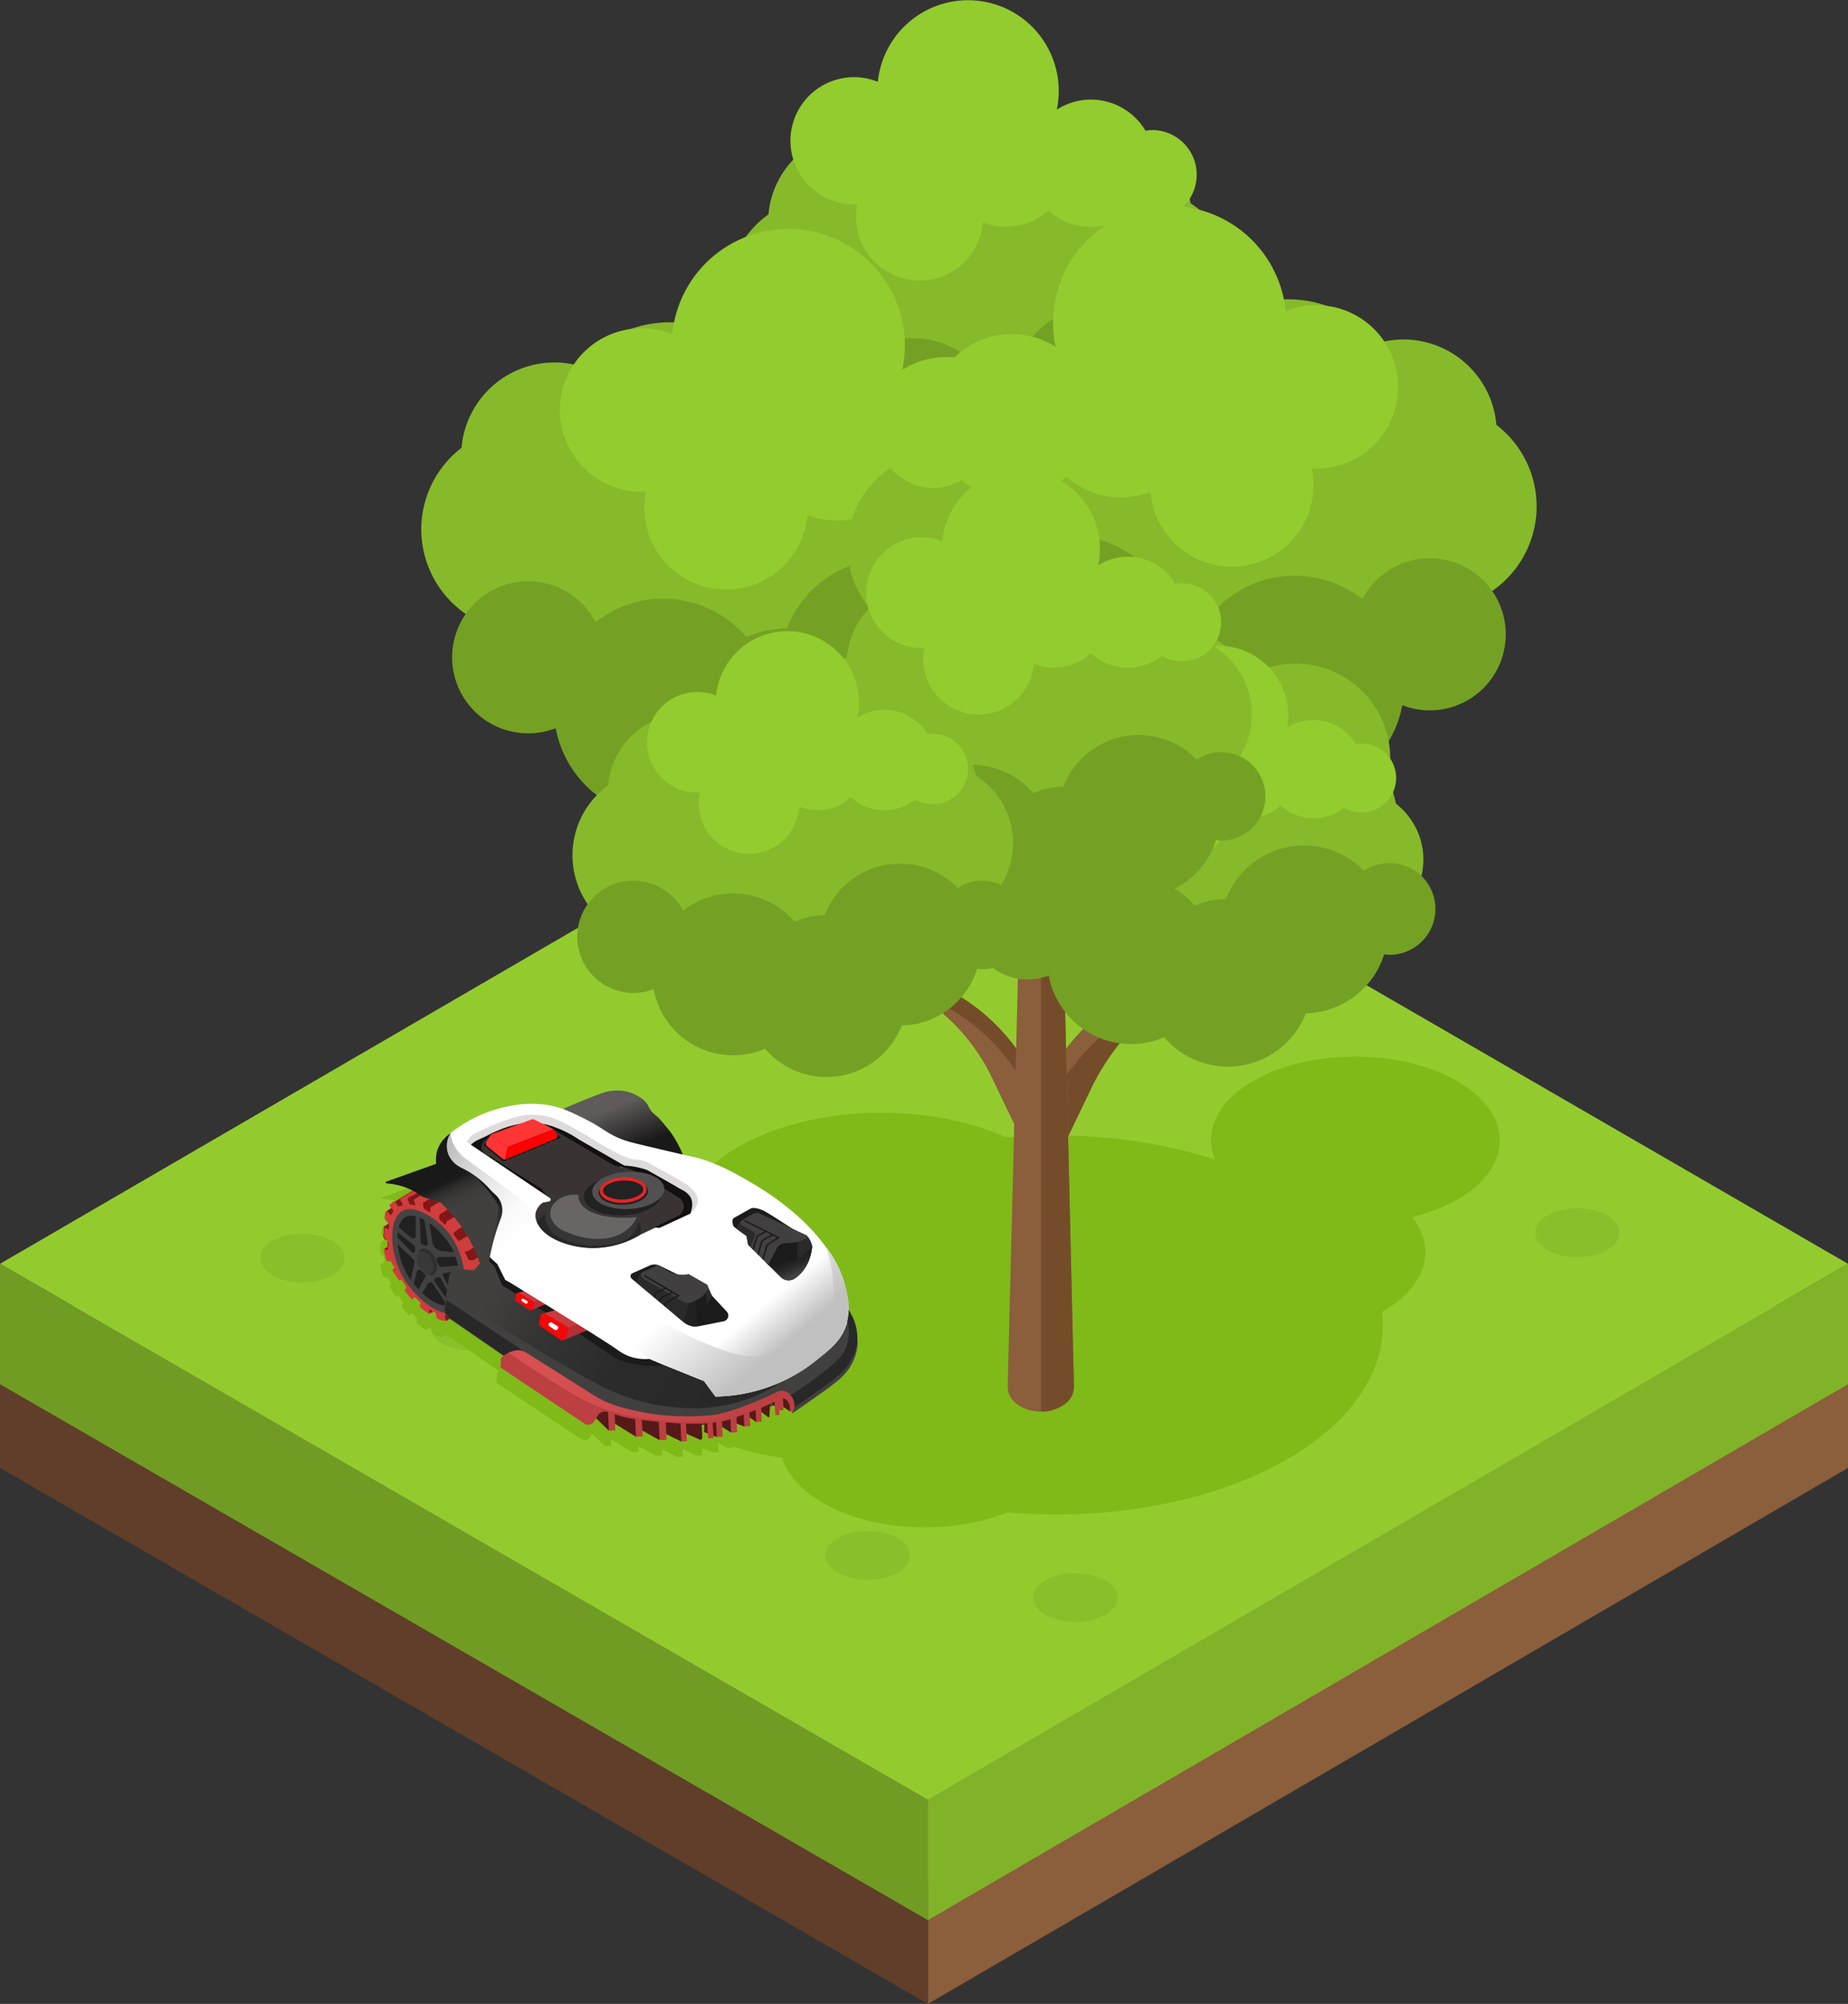 <svg viewBox="0 0 846.29 917.33" xmlns:xlink="http://www.w3.org/1999/xlink" xmlns="http://www.w3.org/2000/svg"><rect x="0" y="0" width="846.29" height="917.33" fill="#333333" stroke="none"/><defs><style>.cls-1{fill:#7fba19;}.cls-2{isolation:isolate;}.cls-3{fill:#a97c50;}.cls-4{fill:#8b5e3c;}.cls-5{fill:#603e29;}.cls-6{fill:#93cb2f;}.cls-7{fill:#81b329;}.cls-8{fill:#709c24;}.cls-9{fill:#8abf2c;}.cls-10{fill:#86ba2a;}.cls-11{fill:#74a124;}.cls-12{fill:#93cc2e;}.cls-13{fill:#754c29;}.cls-14{fill:#cf3d3d;}.cls-15{fill:#841616;}.cls-16{fill:#44d7d7;}.cls-17{fill:none;stroke:#93cb2f;stroke-miterlimit:10;}.cls-18{fill:#454444;}.cls-19{fill:#424141;}.cls-20{fill:#2f2e2e;}.cls-21{fill:#383838;}.cls-22{fill:#212121;}.cls-23{fill:#41403f;}.cls-24{fill:url(#linear-gradient);}.cls-25{fill:url(#linear-gradient-2);}.cls-26{fill:#c83b3e;}.cls-27{fill:#b72e35;}.cls-28{fill:#f30808;}.cls-29{fill:#fff;}.cls-30{fill:url(#linear-gradient-3);}.cls-31{fill:url(#linear-gradient-4);}.cls-32{fill:#121010;}.cls-33{fill:url(#linear-gradient-5);}.cls-34{fill:#393433;}.cls-35{fill:#dedbda;}.cls-36{fill:#282727;}.cls-37{fill:url(#linear-gradient-6);}.cls-38{fill:#373535;}.cls-39{fill:#696564;}.cls-40{fill:#222;}.cls-41{fill:#525050;}.cls-42{fill:#e72425;}.cls-43{fill:#fd3535;}.cls-44{fill:#fe0000;}.cls-45{fill:url(#linear-gradient-7);}.cls-46{fill:url(#linear-gradient-8);}.cls-47{fill:#1a1919;}.cls-48{fill:#282828;}.cls-49{fill:#55191a;}.cls-50{fill:#bc3f41;}.cls-51{fill:url(#linear-gradient-9);}.cls-52{fill:#1b1b1b;}.cls-53{fill:url(#linear-gradient-10);}.cls-54{fill:#2a2a2a;}.cls-55{fill:#413f3f;}.cls-56{fill:#222121;}</style><linearGradient gradientUnits="userSpaceOnUse" gradientTransform="matrix(1, -0.05, 0.05, 1, -31.7, -2.72)" y2="584.96" x2="223.98" y1="656.58" x1="329.79" id="linear-gradient"><stop stop-color="#282828" offset="0"></stop><stop stop-color="#2b2b2b" offset="0.38"></stop><stop stop-color="#353534" offset="0.69"></stop><stop stop-color="#41403f" offset="0.9"></stop></linearGradient><linearGradient gradientUnits="userSpaceOnUse" gradientTransform="matrix(1, -0.05, 0.05, 1, -31.7, -2.72)" y2="709.84" x2="306.41" y1="568.57" x1="249.81" id="linear-gradient-2"><stop stop-color="#1a1919" offset="0.28"></stop><stop stop-color="#1b1b1b" offset="0.56"></stop></linearGradient><linearGradient gradientUnits="userSpaceOnUse" gradientTransform="matrix(1, -0.05, 0.05, 1, -31.7, -2.72)" y2="501.22" x2="281" y1="549.94" x1="297.88" id="linear-gradient-3"><stop stop-color="#1a1919" offset="0.15"></stop><stop stop-color="#5e5b5a" offset="0.55"></stop></linearGradient><linearGradient gradientUnits="userSpaceOnUse" gradientTransform="matrix(1, -0.05, 0.05, 1, -31.7, -2.72)" y2="602.2" x2="332.99" y1="642.44" x1="363.83" id="linear-gradient-4"><stop stop-color="#c1c0c0" offset="0.15"></stop><stop stop-color="#fff" offset="0.55"></stop></linearGradient><linearGradient xlink:href="#linear-gradient-4" y2="566.24" x2="296.63" y1="653.43" x1="363.46" id="linear-gradient-5"></linearGradient><linearGradient gradientUnits="userSpaceOnUse" gradientTransform="matrix(1, -0.05, 0.05, 1, -31.7, -2.72)" y2="587.36" x2="221.2" y1="541.13" x1="202.68" id="linear-gradient-6"><stop stop-color="#1a1919" offset="0.28"></stop><stop stop-color="#1f1e1e" offset="0.3"></stop><stop stop-color="#323130" offset="0.38"></stop><stop stop-color="#3d3c3b" offset="0.47"></stop><stop stop-color="#41403f" offset="0.56"></stop></linearGradient><linearGradient xlink:href="#linear-gradient-6" y2="616.57" x2="250.35" y1="543.57" x1="221.11" id="linear-gradient-7"></linearGradient><linearGradient gradientUnits="userSpaceOnUse" gradientTransform="matrix(1, -0.05, 0.05, 1, -31.7, -2.72)" y2="588.64" x2="246.59" y1="532.44" x1="202.64" id="linear-gradient-8"><stop stop-color="#c1c0c0" offset="0.15"></stop><stop stop-color="#d2d1d1" offset="0.27"></stop><stop stop-color="#ebeaea" offset="0.5"></stop><stop stop-color="#fafafa" offset="0.71"></stop><stop stop-color="#fff" offset="0.88"></stop></linearGradient><linearGradient gradientUnits="userSpaceOnUse" gradientTransform="matrix(1, -0.05, 0.05, 1, -31.7, -2.72)" y2="650.59" x2="364.02" y1="650.59" x1="235.97" id="linear-gradient-9"><stop stop-color="#d64f51" offset="0.15"></stop><stop stop-color="#bc3f41" offset="0.89"></stop></linearGradient><linearGradient gradientUnits="userSpaceOnUse" gradientTransform="matrix(1, -0.05, 0.05, 1, -31.7, -2.72)" y2="591.23" x2="365.35" y1="609.05" x1="372.04" id="linear-gradient-10"><stop stop-color="#413f3f" offset="0.35"></stop><stop stop-color="#3a3939" offset="0.39"></stop><stop stop-color="#292828" offset="0.55"></stop><stop stop-color="#1e1e1e" offset="0.71"></stop><stop stop-color="#1b1b1b" offset="0.91"></stop></linearGradient></defs><title>Asset 12</title><g data-name="Layer 2" id="Layer_2"><g data-name="Layer 1" id="Layer_1-2"><path d="M176.55,566.56c-.26.36-.09.76,0,1.1.3,1.56.72,3.05,1.13,4.44.28,1,.79,1.27,1.59,1.12s1,.19,1.34.9c.43.94,1,1.82,1.54,2.72h0c-.3.36-.94.33-1,.92h0a1.91,1.91,0,0,0,.44,1,38.05,38.05,0,0,1,2.23,3.43c.5.9.91,1.3,1.47.72.28-.3.54-.15.84.36.5.83,1,1.68,1.57,2.47s.59,1.31.08,1.76-.32.8.06,1.35a34.34,34.34,0,0,0,2.62,3.31c1,1.13,1.06,1.14,1.47-.17.21-.65.44-.46.8-.09.68.66,1.34,1.36,2,2a1.2,1.2,0,0,1,.53,1.38c-.41,1.2.14,2,1.13,2.64s1.75,1.33,2.63,2c.26.18.51.46.85.37h0l1.75-1.23a1.71,1.71,0,0,1,1.51,1.77,11.84,11.84,0,0,0,.21,1.19.85.85,0,0,0,.5.71,9.37,9.37,0,0,0,4.28,1h.06a5.47,5.47,0,0,0,1.9-1.32s.06,0,.08-.07l26.63,18.51a11.72,11.72,0,0,0-1.32,1.29l-.12,5.09,42,28.17a3.06,3.06,0,0,0,2,.52,3.09,3.09,0,0,0,2.44-1.51q.54-.91,1.05-1.86l6.38,6.3,3.16-.25-.28-3.47,10.43,6.5,3.25-.26-.24-3,8.51,4.76,3.4-.27-.24-3,7.43,3.64,2.69-.22-.32-3.95,7.1,3.14,2.65-.21-.3-3.72,5.3,2.06,2.86-.23-.4-5.11,4.42,2.81,3-.24-.36-4.52,3.7,1.35,2.84-.23-.36-4.51,3.2,2.18,2.72-.21-.41-5.17,3.42,2.7,2.06-.16-.58-7.25,3.59,3.65,2.24-.18-.13-1.63,3.34,2.2a.41.41,0,0,0,.63.15l.47-.37a2.77,2.77,0,0,0,1-2c3-2.4,7.09-5.69,11.92-9.67a103.29,103.29,0,0,0,9.53-8.43,27.1,27.1,0,0,0,7.72-18.17,26.83,26.83,0,0,0-4.75-15.44v.27a2.72,2.72,0,0,0,0-.28h0c0-.09,0-.18,0-.28s0-.49,0-.73,0-.35,0-.53l-.06-.75c0-.16,0-.32-.05-.47,0-.39-.08-.77-.14-1.15l-.06-.42-.12-.77-.09-.51c0-.22-.07-.44-.11-.65s-.07-.35-.1-.52-.09-.43-.13-.65-.07-.32-.1-.48l-.15-.71-.09-.4c-.08-.36-.16-.71-.23-1.05a58.93,58.93,0,0,0-10.59-22.44c-1.54-2.08-3-3.93-4.38-5.58q-1.52-1.87-3-3.52a107.33,107.33,0,0,0-13-12,129.45,129.45,0,0,0-16.68-11.39c-7.5-4.45-14.89-8.82-25.21-12.08-2-.63-1.95-.53-9.6-2.18l.27,0A60.87,60.87,0,0,0,313.23,501c-.6-.79-1.84-2.32-3-3.66a44.88,44.88,0,0,0-3.53-4,21.5,21.5,0,0,1-3.18-3,13.68,13.68,0,0,1-1.53-2.61c-1.47-2.9-4.32-4.52-5.89-5.41a18.73,18.73,0,0,0-11.69-2c-2.56.3-4.35,1-9,3.12-3.68,1.67-8.5,4-14.13,6.86l-.32.51a40.22,40.22,0,0,0-6-1.66,47.1,47.1,0,0,0-20.58.84,62.65,62.65,0,0,0-27.93,15,17.37,17.37,0,0,0-2.78,2.69l0,.05,0,.06a16.51,16.51,0,0,0-2.89,5.25,16.8,16.8,0,0,0-.42,8.93l11.68.8h0l.54.26,1,.51.57.3,1.11.61.52.3c.54.32,1.09.65,1.64,1a44.19,44.19,0,0,1,10.61,9.64,12,12,0,0,1,4.16,4.87,12.19,12.19,0,0,1,.58,8.28c-1.07,3.35-2.08,7-3,11-.06.23-.1.46-.15.7L226.05,558c-.66-1.14-1.35-2.26-2.06-3.37-.32-.52-.59-.67-1-.32-.28.24-.55.56-1,.45h0a23.18,23.18,0,0,0-1.82-2.6c-.74-.8-.84-1.38-.2-2,.54-.31.41-.73,0-1.19-.78-.9-1.55-1.81-2.34-2.7-1.51-1.7-1.51-1.7-3.11-.61h0a4.36,4.36,0,0,0-.43-.43c-1.35-1-2.32-2.13-1.7-3.91,0,0,0-.12-.06-.19h0a25.86,25.86,0,0,0-4.2-3.37c-.34-.25-.56,0-.82.1-.57.33-1,.94-1.73,1a1.69,1.69,0,0,1-1.15-1.62,12.1,12.1,0,0,0-.31-1.66l-.17-.12a2.78,2.78,0,0,0-.4-.3c-2.24-1.2-4.4-1.85-6.19.13l-.88-1.91a5.86,5.86,0,0,0-4.54.92c-.42.32-.79.81-1.43.74h0c-.29-.12-.45.08-.64.21l-9,6.43-.08,0a.75.75,0,0,0-.44.08,4.89,4.89,0,0,0-1.31,1.14c-.91,1-.91,1.26,0,2.48l.08.09a15.38,15.38,0,0,0-1.94,1.46l-.07,0c-.81.62-.81,1.64-.82,2.66.12.62-.38,1.22.17,1.86s1.25,1.15,1.73,1.88c0,.07,0,.15,0,.23l-2,1.44,0,0c-.11,0-.17,0-.19.15a35.76,35.76,0,0,1,0,4.39c-.09,1.36.21,2.22,1.24,2.61.34.13.88.22.88.95a14.56,14.56,0,0,1,.05,2.47l-1.57,1.19Zm1-4.69a.89.89,0,0,1,.66.83s0,.07,0,.1A2.63,2.63,0,0,0,177.51,561.87ZM403.45,593.1c0,.2,0,.4,0,.61C403.45,593.5,403.45,593.3,403.45,593.1Zm-.05,1.36c0,.19,0,.37,0,.56C403.39,594.83,403.39,594.65,403.4,594.46Zm-26.58,43.08-.12-.15a7.75,7.75,0,0,0-1-.88c-.24-.17-.47-.32-.71-.46a4.79,4.79,0,0,0-4.84.07c-3.26,2-6.88,3.93-10.87,5.83a126,126,0,0,1-15.12,6,29.7,29.7,0,0,1-4.56,1.1c-1.31.2-2.64.37-4,.53a110.14,110.14,0,0,1-41.49-3.42,47.76,47.76,0,0,1-12.94-5.74l-33.55-21.32a7.45,7.45,0,0,0-1-.54l-26.7-17.86a9.6,9.6,0,0,0,.92-.74c.23-.29.4-.51.54-.71l1.41-1c21.51,14.22,39.75,25,53.72,32.82,9.15,5.13,20.23,11.09,35.9,13.55,7.6,1.19,25.2,3.71,44.44-4.75a71.39,71.39,0,0,0,15.74-9.53,80.06,80.06,0,0,0,16.08-11.5c6.68-6.15,11.69-10.78,13.86-18.79.11-.41.21-.81.3-1.21l.09-.42c0-.18.08-.37.11-.56h0l0-.14,0,.15a23.8,23.8,0,0,1-.11,14.09c-.81,2.37-2.39,5.59-10.74,13.26A151.15,151.15,0,0,1,376.82,637.54Zm26.36-40.84.06-.38Z" class="cls-1"></path><g class="cls-2"><polygon points="846.29 616.88 424.94 862.22 0 616.89 422.18 371.55 846.29 616.88" class="cls-3"></polygon><polygon points="846.29 616.88 846.29 671.99 424.94 917.33 424.94 862.22 846.29 616.88" class="cls-4"></polygon><polygon points="424.94 862.22 424.94 917.33 0 672 0 616.89 424.94 862.22" class="cls-5"></polygon></g><g class="cls-2"><polygon points="846.29 578.54 424.94 823.88 0 578.54 422.18 333.2 846.29 578.54" class="cls-6"></polygon><polygon points="846.29 578.54 846.29 633.64 424.94 878.99 424.94 823.88 846.29 578.54" class="cls-7"></polygon><polygon points="424.94 823.88 424.94 878.99 0 633.65 0 578.54 424.94 823.88" class="cls-8"></polygon></g><path d="M411,704.1c7.59,4.38,7.63,11.49.08,15.87s-19.81,4.39-27.4,0-7.64-11.49-.09-15.87S403.42,699.71,411,704.1Z" class="cls-9"></path><path d="M736,556.35c7.59,4.39,7.63,11.5.09,15.88s-19.81,4.38-27.41,0-7.63-11.49-.09-15.88S728.43,552,736,556.35Z" class="cls-9"></path><path d="M634.84,579.7c7.59,4.39,7.63,11.5.08,15.88s-19.81,4.38-27.4,0-7.64-11.49-.09-15.88S627.25,575.32,634.84,579.7Z" class="cls-9"></path><path d="M152.1,568c7.59,4.38,7.63,11.49.09,15.87s-19.81,4.39-27.41,0-7.63-11.49-.09-15.87S144.51,563.65,152.1,568Z" class="cls-9"></path><path d="M229.93,599.16c7.6,4.39,7.63,11.5.09,15.88s-19.81,4.38-27.4,0-7.64-11.49-.09-15.88S222.34,594.78,229.93,599.16Z" class="cls-9"></path><path d="M343,424c7.59,4.38,7.63,11.49.09,15.87s-19.82,4.39-27.41,0S308,428.42,315.55,424,335.37,419.65,343,424Z" class="cls-9"></path><path d="M545.33,443.49c7.59,4.39,7.63,11.5.09,15.88s-19.82,4.38-27.41,0-7.63-11.49-.09-15.88S537.74,439.11,545.33,443.49Z" class="cls-9"></path><path d="M506.16,723.39c7.59,4.38,7.63,11.49.08,15.87s-19.81,4.39-27.4,0-7.64-11.49-.09-15.87S498.57,719,506.16,723.39Z" class="cls-9"></path><ellipse transform="translate(-124.42 1088.28) rotate(-89.84)" ry="149.84" rx="86.79" cy="606.53" cx="483.47" class="cls-1"></ellipse><ellipse transform="translate(-160.69 965.83) rotate(-89.84)" ry="93.4" rx="54.1" cy="563.49" cx="403.94" class="cls-1"></ellipse><path d="M633.26,546c25.9,15,26,39.21.3,54.16s-67.59,14.95-93.49,0-26-39.2-.3-54.16S607.36,531,633.26,546Z" class="cls-1"></path><ellipse transform="translate(96.96 1141.19) rotate(-89.84)" ry="66.11" rx="38.29" cy="521.98" cx="620.7" class="cls-1"></ellipse><path d="M417.72,602.67c25.91,15,26,39.21.31,54.16s-67.59,14.95-93.5,0-26-39.2-.3-54.16S391.83,587.72,417.72,602.67Z" class="cls-1"></path><ellipse transform="translate(-238.73 1082.48) rotate(-89.84)" ry="66.11" rx="38.29" cy="660.94" cx="423.41" class="cls-1"></ellipse><circle transform="translate(44.38 375.27) rotate(-41.09)" r="41.86" cy="128.42" cx="522.82" class="cls-10"></circle><path d="M545.21,110.7A41.28,41.28,0,0,0,486.11,65a51.42,51.42,0,0,0-82.39-3.1,41.17,41.17,0,0,0-51.78,36.22A45.32,45.32,0,1,0,407.07,170,45.3,45.3,0,0,0,487,171.83a45.29,45.29,0,0,0,58.22-61.13Z" class="cls-10"></path><path d="M548.59,148.12a23.06,23.06,0,0,0-12.91,3.93,42.45,42.45,0,0,0-70,14.23,42.31,42.31,0,0,0-15.82,3.4,42.4,42.4,0,0,0-58.53-5.76,29.53,29.53,0,1,0-15.51,41.17,42.47,42.47,0,0,0,58.53,31.28,42.45,42.45,0,0,0,71.86-12.22,42.49,42.49,0,0,0,39.66-29.85,22.5,22.5,0,0,0,2.74.27,23.23,23.23,0,0,0,0-46.45Z" class="cls-11"></path><path d="M527.57,59.53a20.33,20.33,0,0,0-3,.31,29,29,0,0,0-40.61-9.66A41.53,41.53,0,1,0,402,37.45a29.11,29.11,0,1,0-10.92,56.1c.52,0,1,0,1.54-.08a29.11,29.11,0,1,0,57.52,8.32,28.94,28.94,0,0,0,29.94-5.47,29,29,0,0,0,37.41,1.31,20.18,20.18,0,0,0,10.1,2.78,20.44,20.44,0,0,0,0-40.88Z" class="cls-12"></path><circle r="43.45" cy="261.12" cx="465.04" class="cls-10"></circle><path d="M488.27,242.73a42.84,42.84,0,0,0-61.34-47.44,53.37,53.37,0,0,0-85.52-3.22,42.72,42.72,0,0,0-53.75,37.59,47,47,0,1,0,57.22,74.64,47,47,0,0,0,83,1.88,47,47,0,0,0,60.43-63.45Z" class="cls-10"></path><path d="M412,218.08a42.85,42.85,0,0,0-41.88-52.14,42.78,42.78,0,0,0-19.47,4.7,53.37,53.37,0,0,0-85.52-3.21A42.72,42.72,0,0,0,211.35,205a47,47,0,1,0,57.22,74.64,47,47,0,0,0,83,1.87A47,47,0,0,0,412,218.08Z" class="cls-10"></path><path d="M458.2,266.18A27.21,27.21,0,0,0,443,270.81a50.06,50.06,0,0,0-82.57,16.79,49.84,49.84,0,0,0-18.67,4,50,50,0,0,0-69-6.79,34.82,34.82,0,1,0-18.28,48.55,50.11,50.11,0,0,0,69,36.89,50.06,50.06,0,0,0,84.74-14.41A50.11,50.11,0,0,0,455,320.64a28.49,28.49,0,0,0,3.23.32,27.39,27.39,0,0,0,0-54.78Z" class="cls-11"></path><path d="M469.31,181.35a26.56,26.56,0,0,0-3.91.39,37.32,37.32,0,0,0-52.21-12.41A53.38,53.38,0,1,0,307.86,153a37.42,37.42,0,1,0-14,72.11c.67,0,1.32-.06,2-.1a38.26,38.26,0,0,0-.76,7.54,37.42,37.42,0,0,0,74.7,3.16,37.18,37.18,0,0,0,38.49-7,37.27,37.27,0,0,0,48.09,1.69,26,26,0,0,0,13,3.57,26.28,26.28,0,0,0,0-52.55Z" class="cls-12"></path><circle transform="translate(-50.78 378.58) rotate(-45)" r="43.45" cy="250.59" cx="431.6" class="cls-10"></circle><path d="M408.36,232.2a42.84,42.84,0,0,1,61.34-47.44,53.37,53.37,0,0,1,85.52-3.22A42.73,42.73,0,0,1,609,219.13a47,47,0,1,1-57.23,74.64,47,47,0,0,1-83,1.88,47,47,0,0,1-60.43-63.45Z" class="cls-10"></path><path d="M484.67,207.55A42.84,42.84,0,0,1,546,160.12a53.37,53.37,0,0,1,85.52-3.22,42.72,42.72,0,0,1,53.75,37.59,47,47,0,1,1-57.22,74.64,47,47,0,0,1-83,1.87,47,47,0,0,1-60.43-63.45Z" class="cls-10"></path><path d="M438.44,255.65a27.26,27.26,0,0,1,15.22,4.63,50.06,50.06,0,0,1,82.57,16.79,50,50,0,0,1,18.66,4,50,50,0,0,1,69-6.79,34.81,34.81,0,1,1,18.29,48.56,50.12,50.12,0,0,1-69,36.88,50.05,50.05,0,0,1-84.73-14.4,50.15,50.15,0,0,1-46.78-35.21,28.54,28.54,0,0,1-3.22.32,27.39,27.39,0,1,1,0-54.78Z" class="cls-11"></path><path d="M427.32,170.82a26.43,26.43,0,0,1,3.91.39,37.32,37.32,0,0,1,52.21-12.41,53.38,53.38,0,1,1,105.33-16.36,37.43,37.43,0,1,1,14,72.12c-.66,0-1.31-.07-2-.1a37.42,37.42,0,1,1-73.94,10.69,37.18,37.18,0,0,1-38.49-7,37.27,37.27,0,0,1-48.09,1.69,25.94,25.94,0,0,1-13,3.57,26.28,26.28,0,0,1,0-52.55Z" class="cls-12"></path><path d="M466.69,519.27l-12.46-26a89.89,89.89,0,0,0-20.38-27.45l-11.24-10.28a3.66,3.66,0,0,1,3.85-6.08h0A90,90,0,0,1,466,480.93l7.72,10.93Z" class="cls-4"></path><path d="M471.41,499l-.37,1.45,0-.08c.09-.17.66-1.48,1-2.2l1.61-6.28L466,480.93a90,90,0,0,0-39.53-31.43,3.66,3.66,0,0,0-3.85,6.08l1,.91a2.8,2.8,0,0,1,.56.12A89.89,89.89,0,0,1,463.69,488Z" class="cls-13"></path><path d="M484.74,529.51l14.87-31a107.25,107.25,0,0,1,24.3-32.73l13.4-12.26a4.36,4.36,0,0,0-4.59-7.25h0a107.39,107.39,0,0,0-47.14,37.48l-9.2,13Z" class="cls-13"></path><path d="M479.12,505.3l.44,1.74-.05-.11c-.1-.19-.79-1.76-1.22-2.62l-1.91-7.48,9.2-13a107.39,107.39,0,0,1,47.14-37.48,4.36,4.36,0,0,1,4.59,7.25l-1.18,1.08a4.21,4.21,0,0,0-.67.14,107.33,107.33,0,0,0-47.14,37.48Z" class="cls-4"></path><g class="cls-2"><path d="M485.25,354l6.54,280.44a9.63,9.63,0,0,1-4,8.16c-6,4.82-16.19,4.82-22.26,0a9.72,9.72,0,0,1-4.06-8.29L468.51,354Z" class="cls-4"></path></g><path d="M491.79,634.43,485.25,354l-8.49,0V646.2a17.9,17.9,0,0,0,11-3.61A9.63,9.63,0,0,0,491.79,634.43Z" class="cls-13"></path><circle transform="translate(93.8 905.61) rotate(-76.67)" r="32.31" cy="393.5" cx="619.52" class="cls-10"></circle><path d="M635.6,356.51a43.27,43.27,0,0,0-62-47.92,53.9,53.9,0,0,0-86.39-3.25,43.14,43.14,0,0,0-54.3,38,47.52,47.52,0,1,0,57.81,75.4,47.49,47.49,0,0,0,83.79,1.89,47.48,47.48,0,0,0,61.05-64.09Z" class="cls-10"></path><path d="M636.34,395.11a20.82,20.82,0,0,0-11.66,3.55,38.36,38.36,0,0,0-63.26,12.86,38.25,38.25,0,0,0-14.3,3.07,38.29,38.29,0,0,0-52.87-5.21,26.67,26.67,0,1,0-14,37.2,38.39,38.39,0,0,0,52.88,28.26,38.35,38.35,0,0,0,64.91-11,38.4,38.4,0,0,0,35.84-27,20.06,20.06,0,0,0,2.47.25,21,21,0,0,0,0-42Z" class="cls-11"></path><path d="M623.18,340.33a15.09,15.09,0,0,0-2.34.24,22.41,22.41,0,0,0-31.35-7.45,32,32,0,1,0-63.23-9.82,22.46,22.46,0,1,0-8.42,43.29c.4,0,.79,0,1.18-.06A22.47,22.47,0,1,0,563.41,373a22.36,22.36,0,0,0,23.11-4.23,22.37,22.37,0,0,0,28.87,1,15.6,15.6,0,0,0,7.79,2.14,15.78,15.78,0,1,0,0-31.55Z" class="cls-12"></path><circle transform="translate(-83.35 224.38) rotate(-21.95)" r="36.48" cy="327.08" cx="536.8" class="cls-10"></circle><path d="M556.31,311.64a36,36,0,0,0-51.5-39.83,44.81,44.81,0,0,0-71.81-2.7,35.87,35.87,0,0,0-45.13,31.56,39.5,39.5,0,1,0,48.05,62.67,39.48,39.48,0,0,0,69.65,1.57,39.47,39.47,0,0,0,50.74-53.27Z" class="cls-10"></path><path d="M559.25,344.25A20.07,20.07,0,0,0,548,347.67a37,37,0,0,0-61,12.41,36.7,36.7,0,0,0-13.8,3,36.94,36.94,0,0,0-51-5,25.73,25.73,0,1,0-13.52,35.88,37,37,0,0,0,51,27.26,37,37,0,0,0,62.62-10.65,37,37,0,0,0,34.57-26,18.81,18.81,0,0,0,2.38.24,20.24,20.24,0,1,0,0-40.48Z" class="cls-11"></path><path d="M540.94,267a17.76,17.76,0,0,0-2.65.27,25.3,25.3,0,0,0-35.39-8.42,36.64,36.64,0,0,0,.79-7.53,36.19,36.19,0,0,0-72.21-3.56A25.37,25.37,0,1,0,422,296.69c.45,0,.89,0,1.34-.06a25.37,25.37,0,1,0,50.13,7.25,25.22,25.22,0,0,0,26.09-4.78,25.27,25.27,0,0,0,32.61,1.15,17.54,17.54,0,0,0,8.8,2.42,17.82,17.82,0,1,0,0-35.63Z" class="cls-12"></path><circle transform="translate(-115.59 194.17) rotate(-22.63)" r="36.48" cy="385.94" cx="427.43" class="cls-10"></circle><path d="M446.94,370.5a36,36,0,0,0-35.16-43.78,35.77,35.77,0,0,0-16.34,3.95,44.8,44.8,0,0,0-71.81-2.7,35.87,35.87,0,0,0-45.13,31.56,39.5,39.5,0,1,0,48.05,62.67,39.48,39.48,0,0,0,69.65,1.57,39.47,39.47,0,0,0,50.74-53.27Z" class="cls-10"></path><path d="M449.88,403.11a20.07,20.07,0,0,0-11.24,3.42,37,37,0,0,0-61,12.4,37.09,37.09,0,0,0-13.79,3,36.94,36.94,0,0,0-51-5,25.71,25.71,0,1,0-13.52,35.89,37,37,0,0,0,51,27.26,37,37,0,0,0,62.62-10.65,37,37,0,0,0,34.57-26,20.85,20.85,0,0,0,2.38.24,20.24,20.24,0,1,0,0-40.48Z" class="cls-11"></path><path d="M427.18,335.9a15.87,15.87,0,0,0-2.4.24,23,23,0,0,0-32.1-7.64,32.81,32.81,0,1,0-64.75-10.05,23,23,0,1,0-8.62,44.33c.41,0,.81,0,1.21-.06a23.61,23.61,0,0,0-.47,4.63A23,23,0,0,0,366,369.29,22.81,22.81,0,0,0,389.63,365,22.91,22.91,0,0,0,419.19,366a16.12,16.12,0,1,0,8-30.11Z" class="cls-12"></path><path d="M390.86,619.7a21.84,21.84,0,0,0-3.18-11.55,12.53,12.53,0,0,0-.61-1.56l-.17-.25c0-.1,0-.2,0-.3s0-.31,0-.46l0-.66,0-.41c0-.34-.05-.67-.09-1,0-.12,0-.23,0-.35l-.09-.68-.06-.44-.09-.59c0-.14-.05-.29-.07-.44s-.07-.39-.11-.58,0-.28-.07-.41l-.12-.65A3,3,0,0,0,386,599l-.18-.93a49,49,0,0,0-9.17-19.81c-1.38-1.86-2.72-3.51-3.93-5q-1.35-1.67-2.7-3.15a96.13,96.13,0,0,0-11.78-10.8A121.93,121.93,0,0,0,343,549c-6.91-4.06-13.72-8.07-23.32-11.18-1.85-.6-1.81-.52-8.95-2.15l.25,0a51.69,51.69,0,0,0-5.76-10.43c-.54-.71-1.65-2.07-2.66-3.27a39.13,39.13,0,0,0-3.18-3.58,19.54,19.54,0,0,1-2.89-2.66,11.44,11.44,0,0,1-1.34-2.32c-1.29-2.56-3.91-4.05-5.36-4.87a18.9,18.9,0,0,0-10.94-2.08c-2.41.19-4.12.74-8.6,2.48-3.52,1.36-8.14,3.22-13.55,5.6l-.32.43a39.66,39.66,0,0,0-5.55-1.6,48,48,0,0,0-19.41.19,61.38,61.38,0,0,0-26.82,12.32,16.31,16.31,0,0,0-2.71,2.27l0,0,0,.05a14.39,14.39,0,0,0-2.9,4.5,13.53,13.53,0,0,0-.81,7.18l-.06,0-23.2,8.27.1.6a32.2,32.2,0,0,1,9.8,2.21c.83.33,1.63.71,2.42,1.11l-8,4.93-.06,0a.75.75,0,0,0-.42.06,4.77,4.77,0,0,0-1.28,1c-.89.81-.9,1.07-.1,2.16l.07.08a15.38,15.38,0,0,0-1.87,1.22.15.15,0,0,0-.07,0c-.78.51-.81,1.4-.86,2.29.09.54-.4,1,.09,1.62s1.13,1,1.57,1.68v.2l-1.91,1.21,0,0c-.11,0-.17,0-.19.13a29.58,29.58,0,0,1-.16,3.83c-.14,1.18.12,1.94,1.07,2.3.32.12.82.21.79.85a12,12,0,0,1,0,2.16l-1.53,1h0c-.25.31-.11.66-.06,1a35.46,35.46,0,0,0,.9,3.9,1.18,1.18,0,0,0,1.46,1c.63-.09,1,.19,1.23.82a25.8,25.8,0,0,0,1.35,2.4h0c-.29.31-.89.27-1,.77h0a1.54,1.54,0,0,0,.38.92,32.23,32.23,0,0,1,2,3c.44.8.82,1.16,1.36.67.28-.25.52-.12.79.33.43.74.88,1.5,1.38,2.2s.52,1.15,0,1.53-.34.69,0,1.18a28.06,28.06,0,0,0,2.34,3c.91,1,1,1,1.4-.11.21-.56.42-.39.76-.06.6.6,1.2,1.22,1.85,1.76.45.37.64.75.45,1.22-.43,1,.06,1.71,1,2.33s1.59,1.2,2.4,1.79c.23.17.46.41.78.35h0l1.7-1A1.51,1.51,0,0,1,198,609.2a9.65,9.65,0,0,0,.15,1,.72.72,0,0,0,.45.62,9.14,9.14,0,0,0,4,1h0a4.46,4.46,0,0,0,1.65-.95l24.42,16.83c-.41.32-.77.63-1,.87-.1,1.48-.2,3-.29,4.43L266,658.72a3.08,3.08,0,0,0,1.85.5,3,3,0,0,0,2.35-1.24c.36-.53.71-1.06,1.05-1.6L277,662l3-.13-.13-3,9.58,5.93,3.07-.14-.12-2.67,7.84,4.38,3.22-.15-.12-2.6L310.2,667l2.53-.11-.15-3.46,6.56,2.93,2.51-.11L321.5,663l4.92,1.93,2.7-.12-.2-4.46L333,662.9l2.79-.12-.18-3.95L339,660.1l2.67-.13-.18-3.94,2.94,2,2.57-.11-.21-4.51,3.13,2.44,2-.09-.23-5,1-.3,2.23,2.24,2.11-.1-.06-1.42,3.07,2a.4.4,0,0,0,.59.15L361,653a3.22,3.22,0,0,0,.28-.24,1.49,1.49,0,0,0,0,.21c0,.1-.06.21-.1.33l-.29.9.82-.57c3.95-2.72,8-5.55,12-8.4a106.77,106.77,0,0,0,8.69-6.59l.6-.51a23.75,23.75,0,0,0,8-15.83A14.57,14.57,0,0,0,390.86,619.7ZM175.25,574.61a.78.78,0,0,1,.59.74v.09A2.48,2.48,0,0,0,175.25,574.61Z" class="cls-1"></path><path d="M179.1,550.9c-.89.81-.91,1.07-.1,2.15,1.1,1.3,1.08,1.29.43,2.44-.3.54-.55.43-1,0s-.73-1-1.34-1.19c-.78.52-.82,1.41-.86,2.3.09.54-.41,1,.09,1.62s1.13,1,1.56,1.68a11,11,0,0,1-.22,2.59c-.6-.15-.93-1-1.6-.73a19.49,19.49,0,0,0-.33,3.57c-.11,1.09.2,1.71,1,2,.33.13.83.28.83.84a7.93,7.93,0,0,1-.05,2.43.94.94,0,0,0-.1.28c-.06,1.06-.06,1-.86.78l-.23-.09a1.31,1.31,0,0,0-.43-.08c-.25.31-.11.65-.06,1a35.46,35.46,0,0,0,.9,3.9,1.18,1.18,0,0,0,1.46,1c.62-.1.95.19,1.23.82a25.8,25.8,0,0,0,1.35,2.4c0,.64-.81.36-1,.78a1.54,1.54,0,0,0,.38.92,32.23,32.23,0,0,1,2,3c.44.8.81,1.16,1.36.66.27-.24.52-.11.78.34.44.74.89,1.5,1.39,2.2s.51,1.15,0,1.53-.34.69,0,1.18a29.14,29.14,0,0,0,2.34,3c.91,1,1,1,1.4-.11.21-.56.42-.39.75-.06.61.6,1.21,1.22,1.86,1.76.44.37.64.75.45,1.22-.43,1,.06,1.71,1,2.32s1.6,1.21,2.41,1.8c.23.17.46.41.78.35a.87.87,0,0,0,.1-.45,7.49,7.49,0,0,1,0-1.34c.44.21.78.45,1.15.63a1.45,1.45,0,0,0,.45.13,1.51,1.51,0,0,1,1.36,1.59c0,.34.12.69.16,1a.72.72,0,0,0,.45.62,9.14,9.14,0,0,0,4,1c.2-.61-.22-1.11-.34-1.66,0-.18-.24-.37,0-.54a13.41,13.41,0,0,1,2.37.06c.18.15.11.31,0,.47a19.77,19.77,0,0,0-1.9,1.39.71.71,0,0,0-.09.28,5.13,5.13,0,0,0,1.84-1.1c.71-.53,1-.37,1.29.23.19.39.26.94,1.05.82a14.17,14.17,0,0,0,3.59-1,3,3,0,0,0-.76-1.55c-.22-.33-.65-.62,0-1,.87-.54,1.43-.61,1.87-.16a17,17,0,0,0,1.26,1.43c.93.33,1.33-.33,1.87-.66,1.17-1.26,1.17-1.26,0-2.73-.73-.93-.73-1.23-.12-2.27.25-.41.42-.35.78,0,.5.47.84,1.16,1.58,1.32a4.89,4.89,0,0,0,.91-3.84,7.09,7.09,0,0,0-1.28-1.17,1.32,1.32,0,0,1-.57-1.31,11,11,0,0,0,.07-1.81,7.73,7.73,0,0,0,1.85,1.1c.22-.05.29-.22.3-.43a12.64,12.64,0,0,0-.59-4.37.75.75,0,0,0-.34-.3c-1.57-.4-2-1.6-2.16-3a1.46,1.46,0,0,0-.1-.34c-.16-.48,0-.64.48-.51s.84.38,1.16,0a19.52,19.52,0,0,0-1.45-4.52,1.53,1.53,0,0,0-.52-.74c-.11-.06-.22-.14-.33-.12-1.2.21-1.75-.55-2.1-1.63a6,6,0,0,0-.28-.57c-.54-1.17-.53-1.18.41-1.7a.58.58,0,0,0,.1-.12,1,1,0,0,0-.13-1.07c-.39-.65-.68-1.36-1.09-2a8.61,8.61,0,0,0-1.6-2.2.75.75,0,0,0-.72.11c-.52.36-.91.22-1.25-.39a6.29,6.29,0,0,0-.76-1c-.88-1-.88-1-.31-2.07a.91.91,0,0,0,.12-.49,17.2,17.2,0,0,0-3.65-4.45c-.61-.22-.59.34-.77.63s-.3.59-.69.22c-.6-.57-1.21-1.13-1.82-1.69a1,1,0,0,1-.25-1,2.55,2.55,0,0,0,0-1.45,21.62,21.62,0,0,0-3.71-2.91.53.53,0,0,0-.64-.07c-.36.5,0,1.19-.21,1.78-.65-.42-1.29-.8-1.94-1.14a1.32,1.32,0,0,1-.73-1,4,4,0,0,0-.47-1.79,16.34,16.34,0,0,0-3.41-1.49c-.27-.11-.58-.14-.75.16s.15.75.23,1.12a5.69,5.69,0,0,1,.24,1.11,13.21,13.21,0,0,1-2-.35c-.68-.61-.7-1.53-1.19-2.22a1.28,1.28,0,0,0-1.07-.52,6.51,6.51,0,0,0-2.53.31c-.26.24-.12.52,0,.8s.39.76.56,1.14.53.67,0,1c-.77.45-1.25.45-1.65-.07a14.34,14.34,0,0,0-1.11-1.57.68.68,0,0,0-.26-.15.73.73,0,0,0-.41.06A4.48,4.48,0,0,0,179.1,550.9Zm20.26,10.25a36.35,36.35,0,0,1,9,10.5,37.32,37.32,0,0,1,4.71,14.18,8.54,8.54,0,0,1-.32,4.06c-5.8-.49-10.05-3.19-12.66-7.6-3.16-5.36-7.39-9.88-8.36-16.17a29.21,29.21,0,0,1,.13-9A19.91,19.91,0,0,1,199.36,561.15Z" class="cls-14"></path><path d="M214.62,602.28l-1.87,1.24-.54.26c-.48-.64-1-1.28-1.44-1.91-.23-.3-.25-.5.24-.75,2-1,1.94-1,3.12.51C214.3,601.84,214.46,602.06,214.62,602.28Z" class="cls-15"></path><path d="M176.23,561.8a17.55,17.55,0,0,0-.32,4.51c0,.41.32.6.59.77,1.3.84,1.6,1.93,1.12,3.81a.27.27,0,0,1-.15-.33,11.88,11.88,0,0,0,0-2.15c0-.64-.47-.73-.79-.85-.95-.36-1.21-1.12-1.08-2.3a29.72,29.72,0,0,0,.17-3.83c0-.12.08-.16.18-.13A.49.49,0,0,1,176.23,561.8Z" class="cls-15"></path><path d="M198.12,600.31l.31.19-1.69,1c0-.12,0-.24-.05-.37A1.37,1.37,0,0,1,198.12,600.31Z" class="cls-14"></path><path d="M177.47,570.56l.15.33h0a1.25,1.25,0,0,1-1.33.86l-.31-.19Z" class="cls-14"></path><path d="M180.83,580.65c.25.27.36.48-.06.54a6.61,6.61,0,0,0-.9.24C179.93,580.92,180.54,581,180.83,580.65Z" class="cls-15"></path><path d="M212.8,589.89c-.49,3.9-4.14,6.93-8.41,7.42-3.61.35-7.51-1.89-9.89-4a33.33,33.33,0,0,1-7-7.38,36.85,36.85,0,0,1-6.12-13.38,33.16,33.16,0,0,1,1.73-11.72,6.51,6.51,0,0,1,7.73-4l1.09.25a.9.9,0,0,1,.09.6c-.44,4.45-.39,9.11,1.18,13.32a108.54,108.54,0,0,0,10,14.94c2,2.06,5.93,3.25,8.87,3.53C212.36,589.55,212.67,589.6,212.8,589.89Z" class="cls-16"></path><path d="M219.13,562.45c.42.11.69-.17,1-.36s.66-.16,1,.3c.83,1.31,1.65,2.63,2.4,4,.25.46.2.67-.18.9s-.88.27-.77.91c-2.51,1.28-4.81,2.89-7.24,4.29-.36.21-.68.66-1.25.24.3-.28.13-.62,0-.94a50.38,50.38,0,0,0-2.64-4.32,1,1,0,0,1,.54-.67c2.26-1.4,4.54-2.77,6.81-4.17A1.81,1.81,0,0,1,219.13,562.45Z" class="cls-14"></path><path d="M212.42,554.29c1.55-.9,1.55-.9,2.91.62.72.79,1.41,1.6,2.11,2.41.36.41.47.78-.05,1-2.47,1.79-5.17,3.24-7.75,4.87-.36.22-.69.53-1.21.4a41.18,41.18,0,0,0-3.79-4.55c.06-.45.42-.62.73-.81q3-1.85,6-3.66A1.44,1.44,0,0,1,212.42,554.29Z" class="cls-14"></path><path d="M225.49,571.3c.44-.09.45.32.55.56.55,1.26,1,2.57,1.43,3.86.26.71.09,1.06-.49,1.33-.34.17-.77.29-.87.77a15.58,15.58,0,0,1-2.37,1.55c-1.44.9-2.89,1.79-4.36,2.65-.32.19-.64.54-1.12.16a20.29,20.29,0,0,0-1.92-5.28c.09-.25.32-.36.53-.48q3.78-2.28,7.52-4.6A11,11,0,0,1,225.49,571.3Z" class="cls-14"></path><path d="M204.25,548.12c.7,0,1.11-.54,1.66-.81.25-.12.46-.3.77-.06a24.39,24.39,0,0,1,3.85,3,1.3,1.3,0,0,1-.68.77c-2.47,1.48-4.92,3-7.38,4.49-.36.22-.69.53-1.2.41a32.53,32.53,0,0,0-3.43-2.67c-.25-.17-.5-.49-.85-.3-.23-.33,0-.52.18-.63A76.57,76.57,0,0,1,204.25,548.12Z" class="cls-14"></path><path d="M225.49,571.3c0,.34-.34.4-.56.54l-7.69,4.7a1.93,1.93,0,0,1-.9.36c-1.76,0-1.75,0-2.48-1.67a7.25,7.25,0,0,0-.67-1.37c-.58-.77-.3-1,.42-1.05a3.24,3.24,0,0,0,.4-.09c.36.11.56-.15.8-.3l6.82-4.15c.25-.15.49-.49.87-.08a22.33,22.33,0,0,1,1,2.1c.28.74.67,1.08,1.41,1A1.93,1.93,0,0,1,225.49,571.3Z" class="cls-15"></path><path d="M208.43,563.63l8.22-5c.22-.13.41-.37.74-.25-.63.55-.56,1.06.11,1.78a19.14,19.14,0,0,1,1.63,2.31c0,.41-.41.48-.68.64-2.37,1.47-4.75,2.92-7.13,4.37-1.37.81-1.37.81-2.39-.66a3.19,3.19,0,0,0-.26-.38C207.44,564.92,207.44,564.92,208.43,563.63Z" class="cls-15"></path><path d="M201.27,556c3-1.81,5.9-3.72,9-5.4a1.88,1.88,0,0,0,.3-.27c0,.06.06.13,0,.17-.64,1.53.23,2.55,1.47,3.45a3.41,3.41,0,0,1,.38.38l-7.78,4.78c-.34.45-.29,1.37-.83,1.41s-.88-.87-1.4-1.16C200.85,558.44,201,557.23,201.27,556Z" class="cls-15"></path><path d="M228.63,580.79a18.82,18.82,0,0,1,.53,4.26c0,.41-.27.5-.5.67-.58.46-1.39.61-1.79,1.3a1.15,1.15,0,0,1-.55.47c-1.85,1.11-3.68,2.26-5.54,3.36-.33.2-.66.62-1.17.16.37-.45.12-1,.11-1.55a12.88,12.88,0,0,0-.48-3.17c.07-.41.4-.57.7-.74a49.14,49.14,0,0,1,4.84-2.8c1-.43,1.69-1.32,2.67-1.8C227.81,580.77,228.15,580.52,228.63,580.79Z" class="cls-14"></path><path d="M228.63,580.79a2.56,2.56,0,0,0-1.59.77A30.46,30.46,0,0,1,223,584c-1.26.74-2.49,1.51-3.74,2.27a3.28,3.28,0,0,1-2.54-3.07c-.17-1.51-.34-1.51,1.14-1.11l.42.07c.36.1.57-.16.81-.31,2.08-1.25,4.15-2.53,6.22-3.79.25-.14.45-.41.82-.26a2.71,2.71,0,0,0,2.16,2.65C228.41,580.5,228.63,580.54,228.63,580.79Z" class="cls-15"></path><path d="M204.25,548.12c-.05.36-.39.42-.63.57l-6,3.71c-.23.14-.58.19-.59.59,0,.65.07,1.31.11,2-1-.54-1.84-1-2.72-1.53-.33-.17-.37-.44-.43-.73-.11-.67-.24-1.33-.37-2,.06-.46.44-.61.75-.81q3.63-2.24,7.27-4.44a2,2,0,0,1,1.23-.4l.16.11a12.88,12.88,0,0,1,.24,1.45A1.45,1.45,0,0,0,204.25,548.12Z" class="cls-15"></path><path d="M202.83,545.11l-9.25,5.65c-1-.44-2-.89-3.06-1.3-.31-.12-.65-.3-1-.11-.24-.47.13-.62.38-.77,1.93-1.22,3.86-2.42,5.84-3.57a1.5,1.5,0,0,1,.86-.22c1.76-1.67,3.77-1,5.84.05A3.07,3.07,0,0,1,202.83,545.11Z" class="cls-14"></path><path d="M219.61,591c.38.16.57-.13.81-.27,1.86-1.12,3.7-2.25,5.54-3.38a1.48,1.48,0,0,1,.91-.34,11.18,11.18,0,0,1,2,1.82,1.54,1.54,0,0,1-.78.79c-2.44,1.49-4.87,3-7.32,4.47-.38.23-.76.57-1.31.24-1.61-1-2.37-2.29-1.83-4.06a2.29,2.29,0,0,0,0-.58A11.72,11.72,0,0,1,219.61,591Z" class="cls-15"></path><path d="M219.47,594.34a1.52,1.52,0,0,0,1-.38l8.44-5.12c-.18,1.72-.28,3.46-2,4.27-.35.17-1,.2-.85.9-2.11,1.12-4.08,2.44-6.12,3.65-.34.2-.66.49-1.14.34a17.66,17.66,0,0,0,.77-2.81A1.19,1.19,0,0,0,219.47,594.34Z" class="cls-14"></path><path d="M218.74,598l6.27-3.81c.29-.18.57-.43,1-.18.57.52.59,1,.05,1.41a13.66,13.66,0,0,1-1.31,1.08l-8.31,5c.84-1,.84-1-.15-2.31s-.91-1.13-.24-2.33l.49-.88C217.39,596.58,217.86,597.55,218.74,598Z" class="cls-15"></path><path d="M196.63,544.79q-3.24,2-6.47,4c-.24.15-.59.2-.61.59s.23.72.34,1.08c-.73.19-1.25.75-1.95,1-.6-.11-.5-.67-.69-1s-.37-.82-.55-1.23-.07-.85.3-1.14a23.31,23.31,0,0,1,2.42-1.29l5-3.07a3,3,0,0,1,1.43-.53C196.13,543.67,196.38,544.23,196.63,544.79Z" class="cls-15"></path><path d="M195.87,543.11c-2.14,1.3-4.28,2.6-6.42,3.92a21.52,21.52,0,0,0-2.29,1.18c-.3.23-.58.45-.46.93a1,1,0,0,0-.79-.46,23.77,23.77,0,0,0-2.55.14c.07-.38.42-.47.69-.64l5.53-3.39a6.41,6.41,0,0,0,.61-.4c.61.08,1-.34,1.38-.61A6,6,0,0,1,195.87,543.11Z" class="cls-14"></path><path d="M189.87,544.83l-6.51,4c-.25.76.44,1.28.71,1.89.45,1,.52,1-.48,1.32-1.17.38-1.17.38-1.93-.78l-.74-1.16c.1-.25.36-.32.56-.45,2.54-1.55,5.07-3.11,7.62-4.64C189.31,544.87,189.48,544.47,189.87,544.83Z" class="cls-15"></path><path d="M177.13,554.41a15.19,15.19,0,0,1,2-1.33c1.23,1,1.26,1.13.57,2.26s-.65,1.06-1.65,0Z" class="cls-15"></path><path d="M204.39,604.78c-.24-.65-.45-1.31-.71-2-.17-.42-.1-.57.45-.52a7.73,7.73,0,0,0,1.8,0c.81-.11,1,.18,1,.78a10.71,10.71,0,0,0-2.33,1.54l-.13.14Z" class="cls-15"></path><path d="M176,561.36l2.26-1.42c-.07.92-.2,1.89-.39,3-.54-.4-1.07-.77-1.6-1.14Z" class="cls-15"></path><path d="M187.94,551.41c.54-.52,1-1.26,1.95-1,.13.44.25.89.4,1.4Z" class="cls-15"></path><path d="M189.87,544.83c-.37-.12-.57.14-.81.29q-4.08,2.48-8.14,5a.38.38,0,0,1-.09-.15l8.76-5.38c.17-.11.34-.28.6-.17C190.22,544.65,190,544.73,189.87,544.83Z" class="cls-14"></path><path d="M198.12,600.31l-1.43.85c0-.57-.09-1.14-.16-1.87Z" class="cls-15"></path><path d="M176.26,571.75l1.33-.86c0,.44.31,1.06-.06,1.27S176.66,572,176.26,571.75Z" class="cls-15"></path><path d="M204.57,604.64a5.19,5.19,0,0,1,2.33-1.54Z" class="cls-14"></path><path d="M206.64,570.92c5.51,9.94,4.92,24.05-.81,26.33-5.55,2.22-15.91-6.69-20.39-15.83-4.36-8.91-5-21.87.5-24.4S201.89,562.35,206.64,570.92Z" class="cls-17"></path><path d="M202.35,561c13.31,12.41,12.85,36.4,5.09,39.76-5.88,2.55-16.72-6.36-21.95-14.53-7.49-11.69-7.88-28.73-.9-32.09C189.81,551.58,198.24,557.12,202.35,561Z" class="cls-18"></path><path d="M205.83,597.25a4.32,4.32,0,0,1-1,.28c-3.17.5-7.49-1.86-11.43-5.54-.59-.55-1.17-1.13-1.74-1.73-.74-.79-1.46-1.62-2.14-2.48-.5-.63-1-1.29-1.46-1.95a34.46,34.46,0,0,1-2.61-4.41,35.49,35.49,0,0,1-3.29-11.74h0a29,29,0,0,1-.15-3.18h0a20.09,20.09,0,0,1,.14-2.36,15,15,0,0,1,.44-2.36c.6-2.27,1.7-4,3.36-4.75a6.71,6.71,0,0,1,4.42-.18,12.49,12.49,0,0,1,1.8.58,19,19,0,0,1,2.15,1h0a23.9,23.9,0,0,1,2.28,1.44,34.61,34.61,0,0,1,10,11c.42.77.81,1.56,1.16,2.37s.56,1.33.79,2a32.32,32.32,0,0,1,1.14,4C211.49,587.43,210.06,595.57,205.83,597.25Z" class="cls-19"></path><ellipse transform="translate(-225.72 136.76) rotate(-24.99)" ry="6.49" rx="3.96" cy="577.66" cx="195.69" class="cls-20"></ellipse><ellipse transform="translate(-223.94 134.37) rotate(-24.72)" ry="5.69" rx="3.28" cy="578.21" cx="194.67" class="cls-21"></ellipse><path d="M194.6,570.2l-1.07-.41a1.31,1.31,0,0,1-.86-1.14l-.51-11.23a19,19,0,0,1,2.15,1h0l0,0,1.6,10.74A1,1,0,0,1,194.6,570.2Z" class="cls-22"></path><path d="M190.36,556.84l.06,8.95a1.27,1.27,0,0,1-2.1.87l-5.74-4.89c.6-2.27,1.7-4,3.36-4.75A6.71,6.71,0,0,1,190.36,556.84Z" class="cls-22"></path><path d="M190,570.7l0,2.12a.76.76,0,0,1-1.29.47L182,566.5h0a20.09,20.09,0,0,1,.14-2.36l7.61,6.07A.63.63,0,0,1,190,570.7Z" class="cls-22"></path><path d="M189.72,578.6l-1.67,7.23a34.46,34.46,0,0,1-2.61-4.41,35.49,35.49,0,0,1-3.29-11.74l6.8,6.46A2.57,2.57,0,0,1,189.72,578.6Z" class="cls-22"></path><path d="M194.75,584.56l-3.1,5.7c-.74-.79-1.46-1.62-2.14-2.48l1.4-5.72a1.15,1.15,0,0,1,1.92-.47l1.76,1.83A.94.94,0,0,1,194.75,584.56Z" class="cls-22"></path><path d="M204.82,597.53c-3.17.5-7.49-1.86-11.43-5.54l2.6-4.31a1.34,1.34,0,0,1,2.22-.06Z" class="cls-22"></path><path d="M200.2,584.78l-.64.28a1.07,1.07,0,0,0-.51,1.59l5.85,8.53.66-3-3.79-7A1.23,1.23,0,0,0,200.2,584.78Z" class="cls-22"></path><path d="M206.58,582.34l-3,.47a.89.89,0,0,0-.71,1.27l2.82,5.39Z" class="cls-22"></path><path d="M209.73,579.29l-7.52.69a1.27,1.27,0,0,1-1.33-.79L200,577a1.22,1.22,0,0,1,1.21-1.59l7.34-.08A32.32,32.32,0,0,1,209.73,579.29Z" class="cls-22"></path><path d="M207.8,573.29l-5.43-.64a4.88,4.88,0,0,1-4.34-3.94l-1.43-8.82a34.61,34.61,0,0,1,10,11C207.06,571.69,207.45,572.48,207.8,573.29Z" class="cls-22"></path><path d="M392.8,615.21a23.75,23.75,0,0,1-8,15.83l-.59.51a106.77,106.77,0,0,1-8.69,6.59c-4,2.85-8.05,5.68-12,8.4l-.83.57.3-.91a2,2,0,0,0,.09-.33,4.89,4.89,0,0,0-1-3.84,7.77,7.77,0,0,0-.67-.87L325,652.6l-50.81-5.82-20.9-11.46c-.22-.13-.25-.37-.34-1.29,0-.28-.07-.69-.11-.85l-20.22-11.1-26.81-18.47a5.32,5.32,0,0,1-2.33-5.21l1.11-7,1.14-7.29a3.94,3.94,0,0,1,3.78-3.18,4.51,4.51,0,0,1,.52,0l7.06.54,2.7-3.13A65.65,65.65,0,0,0,217,571.5c-.91-1.94-1.92-3.87-3-5.73-.36-.6-.73-1.21-1.1-1.79-.46-.73-.93-1.45-1.41-2.15a67.55,67.55,0,0,0-4.6-6c-.78-.91-1.58-1.81-2.41-2.68s-1.69-1.74-2.57-2.58l-8.36-2.71,0,0a30.25,30.25,0,0,0-7-4,31.9,31.9,0,0,0-9.81-2.21l-.09-.6,23.19-8.27.07,0,10.58.64.05,0a52,52,0,0,1,12.87,8.06,49.17,49.17,0,0,1,4.56,4.45A47.11,47.11,0,0,1,232,551.2l.05.06v.07a29,29,0,0,1-.56,9,30.09,30.09,0,0,1-3.22,8.34l0,0,0,0a7.38,7.38,0,0,0-1.54,5,7.68,7.68,0,0,0,3,5.28l.06,0,3.1,6.24,49.92,31.43h0a24.35,24.35,0,0,0,8.72,4.48,25.72,25.72,0,0,0,7.74.94h.07L323.35,632l0,.07,5.63,6.87a116.51,116.51,0,0,0,31.13-8.34,54.55,54.55,0,0,0,6.2-3.2,123,123,0,0,0,11.09-8.19,32.88,32.88,0,0,0,5.62-5.47,25.46,25.46,0,0,0,2.78-4.25,21.29,21.29,0,0,0,1.8-5,23,23,0,0,0,.58-4.81v-1l.61.88c.08.12.34.8,1.43,3.84.46,1.28.9,2.49,1.06,2.9A38.6,38.6,0,0,1,392.8,615.21Z" class="cls-23"></path><path d="M361.93,629.59c-.5.39-1,.81-1.63,1.24a69.54,69.54,0,0,1-17.23,9.36c-18.41,6.85-34.89,4.19-42,2.95-14.66-2.55-24.88-8-33.31-12.74-15.71-8.76-37.23-21.51-62.87-39l1.15-7.3a3.61,3.61,0,0,1,3.93-2.9l7.24.55,2.93-3.38a67.87,67.87,0,0,0-5.85-12.77l2.69-4,11,7,68.48,43.65Z" class="cls-24"></path><path d="M224.52,574.51l-.54,2.81,2.44,2.45,3.55,8.61,32.73,20.45L282.19,622a43.14,43.14,0,0,0,10.67,2.85,43.89,43.89,0,0,0,13.34-.26l-62.52-40.91Z" class="cls-25"></path><path d="M248.35,594.73l-3.7,1.37-3.76,1.38-3.48-3.89-1-1.13a1,1,0,0,1,.5-.57l.42-.12,4.59-1.3Z" class="cls-26"></path><polygon points="250.28 596.89 243.01 599.84 240.89 597.48 248.35 594.73 249.5 595.49 250.28 596.89" class="cls-27"></polygon><path d="M244.7,596.8l-.79,2.35a1.07,1.07,0,0,1-1.61.49l-5.93-4a.9.9,0,0,1-.4-.94l.42-2.1s0-.07,0-.1a1,1,0,0,1,.5-.57,1,1,0,0,1,.42-.12,1.08,1.08,0,0,1,.65.15l6.3,3.8a.9.9,0,0,1,.37.38A.85.85,0,0,1,244.7,596.8Z" class="cls-28"></path><path d="M240.54,596.63l-1.49-1a.58.58,0,0,1-.23-.7h0a.7.7,0,0,1,1-.31l1.54.93a.59.59,0,0,1,.24.77l-.05.12A.7.7,0,0,1,240.54,596.63Z" class="cls-29"></path><path d="M265.86,605.77l-5.67,2.09L254.44,610l-5.33-6-1.53-1.73a1.54,1.54,0,0,1,.75-.87l.66-.18,7-2Z" class="cls-26"></path><polygon points="268.81 609.07 257.67 613.6 254.44 609.99 265.86 605.77 267.62 606.94 268.81 609.07" class="cls-27"></polygon><path d="M260.27,608.94l-1.21,3.59a1.64,1.64,0,0,1-2.46.75l-9.09-6.18a1.38,1.38,0,0,1-.61-1.44l.64-3.22a.83.83,0,0,0,0-.15,1.54,1.54,0,0,1,.75-.87,1.71,1.71,0,0,1,.66-.18,1.61,1.61,0,0,1,1,.23l9.65,5.81a1.48,1.48,0,0,1,.56.58A1.35,1.35,0,0,1,260.27,608.94Z" class="cls-28"></path><path d="M258.44,507.4c5.41-2.38,10-4.24,13.54-5.6,4.49-1.74,6.19-2.29,8.61-2.48a18.86,18.86,0,0,1,10.93,2.08c1.46.82,4.08,2.31,5.36,4.87a11.33,11.33,0,0,0,1.35,2.31,19,19,0,0,0,2.89,2.66,45.05,45.05,0,0,1,3.18,3.59c1,1.2,2.12,2.56,2.66,3.27a51.31,51.31,0,0,1,5.75,10.43c-13.55,1.42-22.62-1.28-27.59-3.33-5.39-2.22-11-5.77-17.61-9.88-4.25-2.66-7.67-5-10-6.64Z" class="cls-30"></path><path d="M387.5,606.72c-2.33,6.92-7.22,10.82-13.72,16a75.34,75.34,0,0,1-46.14,16.57l-5.21-7.07-21.52-8.69-2.39-1-1.16-.47a21.84,21.84,0,0,1-7.48-.64,20.52,20.52,0,0,1-6.93-3.37c-4.57-3.3-23.33-14.94-50.1-31.36-.47-.29-.94-.58-1.42-.86l-3.63-7.21-3.46-3.19c.51-2.68,1.17-5.55,2-8.57,1-3.46,2.06-6.65,3.18-9.54a9.88,9.88,0,0,0-.26-7.22,10.39,10.39,0,0,0-3.73-4.35,40,40,0,0,0-9.65-8.68,43.06,43.06,0,0,0-11.53-5.18,8.59,8.59,0,0,1-.8-10.88c.79-.69,1.71-1.47,2.77-2.31a61.32,61.32,0,0,1,26.82-12.32,48,48,0,0,1,19.41-.19c5.57,1.18,9.63,3.22,15.25,6,8.84,4.45,9.66,6.42,16.76,9.26,2.5,1,4,1.41,13.41,3.63,22,5.23,20.76,4.68,23.43,5.54,9.6,3.11,16.41,7.11,23.31,11.18A121.17,121.17,0,0,1,360,552.26a96.13,96.13,0,0,1,11.78,10.8c.89,1,1.8,2,2.7,3.15,1.2,1.47,2.55,3.12,3.92,5A48.85,48.85,0,0,1,387.61,591C388.52,595.6,389.53,600.69,387.5,606.72Z" class="cls-29"></path><path d="M387.5,606.72c-2.33,6.92-7.22,10.82-13.72,16a75.34,75.34,0,0,1-46.14,16.57l-5.21-7.07-21.52-8.69c1.91-5.76,3.49-10.65,5.4-16.41,2.9.38,31.23,2.82,50.89-16.23a50.62,50.62,0,0,0,14.61-27.83c.89,1,1.8,2,2.7,3.15,1.2,1.47,2.55,3.12,3.92,5A48.85,48.85,0,0,1,387.61,591C388.52,595.6,389.53,600.69,387.5,606.72Z" class="cls-31"></path><path d="M251.86,546.2,248.5,548c-9.92-6.1-22.63-14-32.55-20.06a3.79,3.79,0,0,1-1.28-2.69,4.39,4.39,0,0,1,3.52-3.86l19.48-7.93a7.52,7.52,0,0,1,2.39-.29,7.13,7.13,0,0,1,1.59.24l-19.38,8.92a3.52,3.52,0,0,0-1.36,2.43,3.71,3.71,0,0,0,1.48,2.6C224.48,529.24,237.59,537.59,251.86,546.2Z" class="cls-32"></path><path d="M388.68,599.81l-.11-.16a23,23,0,0,1-.59,4.87l.06.31c-.14.62-.33,1.25-.54,1.89-2.33,6.92-7.22,10.82-13.72,16a75.34,75.34,0,0,1-46.14,16.57l-5.21-7.07-23.91-9.65L262.29,599q-1.95-11.32-3.89-22.64c11.07,7.93,20.65,14.31,27.88,19,5,3.22,22.84,14.63,44.07,22.41,4.11,1.51,13,4.6,21,2.38a54.78,54.78,0,0,0,10.12-4.21,52.58,52.58,0,0,0,5.26-3.37c7.34-5.23,11-7.84,13-11.1,2.9-4.63,2.41-9.2,1.55-17.25a58.43,58.43,0,0,0-2.92-13A48.85,48.85,0,0,1,387.61,591,41.18,41.18,0,0,1,388.68,599.81Z" class="cls-33"></path><path d="M313.94,553.13a5.72,5.72,0,0,1-1.75,3.18l-10.14,5.29-1.49.17-7.22,3.4-.27.13a42.25,42.25,0,0,1-21.86,6c-9.91-.14-20.57-4-24.36-10.08a13.58,13.58,0,0,1-1-1.79,6.87,6.87,0,0,1-.51-4.38,8.19,8.19,0,0,1,3.48-4.69,4.16,4.16,0,0,0,1-2.32c.18-2.47-2.2-4-2.36-4.14L225,529.63a6.68,6.68,0,0,1-4-2.72l0,0a3.54,3.54,0,0,1,.54-4.41c.16-.16.34-.32.53-.48a10.42,10.42,0,0,1,2.82-1.7c2.18-.89,10-3.94,20.78-8l3,.33,5.94,4,9.65,6.19,20.31,11.47a14.41,14.41,0,0,1,4.42.34,13.86,13.86,0,0,1,4.14,1.72l19,11.89A5.9,5.9,0,0,1,313.94,553.13Z" class="cls-34"></path><path d="M247.93,513.8l33.47,19.81a37.86,37.86,0,0,1,6.56,1.5,37,37,0,0,1,5.18,2.14l17.57,10.89a4.85,4.85,0,0,1,.4,8.12l-11.38,5.6,2.22.27L316,555.64a5.25,5.25,0,0,0,1.83-2.46c.88-2.57-.66-5.78-3.92-8l-17.58-10a35.22,35.22,0,0,0-4.47-1.44,35.94,35.94,0,0,0-6.09-1l-31.35-18a12.79,12.79,0,0,0-6.51-1Z" class="cls-32"></path><path d="M213.64,524.83a2.57,2.57,0,0,1,.06-1.78,8.55,8.55,0,0,1,2.88-3.65,107.8,107.8,0,0,1,16.7-7.15,32.76,32.76,0,0,1,8.72-1.89,30.33,30.33,0,0,1,9.69,1,35.73,35.73,0,0,1,7.81,3.35c6.57,3.47,11.8,6.7,13.59,7.81a112.16,112.16,0,0,0,12.27,6.69,21.09,21.09,0,0,0,4.21,1.35c1.79.36,2.47.24,3.92.53a15.18,15.18,0,0,1,5,2.07c4.22,2.38,8.53,4.65,12.72,7.09a23.09,23.09,0,0,1,5.86,4.29,7.85,7.85,0,0,1,2.39,4.1c.58,3.6-2.83,6.57-3.38,7,.68-1.71,1.66-5,.05-7.75a9.31,9.31,0,0,0-4-3.29c-7-4.09-13-7.43-15.79-9a36.78,36.78,0,0,0-4.57-1.27,38.22,38.22,0,0,0-5.85-.76l-20.93-12a46.69,46.69,0,0,0-10.29-5.33,31.59,31.59,0,0,0-8.73-2.16,30.3,30.3,0,0,0-7.55.35,44.52,44.52,0,0,0-10.86,3.31c-3.53,1.44-3.35,1.73-7.84,3.7a14.82,14.82,0,0,0-2.54,1.36,13.93,13.93,0,0,0-3,2.78A2.43,2.43,0,0,1,213.64,524.83Z" class="cls-35"></path><path d="M293.39,561c0,1.4,0,2.79-.05,4.18l-.27.13a42.25,42.25,0,0,1-21.86,6c-9.91-.14-20.57-4-24.36-10.08a13.58,13.58,0,0,1-1-1.79,10.11,10.11,0,0,1,3.37-3.22l4.18-4.08,12.77,7.9a71.86,71.86,0,0,0,13.28.58,73.79,73.79,0,0,0,12.36-1.65Z" class="cls-36"></path><path d="M227.89,545.94l-21,9.9c-.78-.91-1.58-1.81-2.41-2.68s-1.69-1.74-2.57-2.58l-8.36-2.71,0,0a30.25,30.25,0,0,0-7-4,31.9,31.9,0,0,0-9.81-2.21l-.09-.6,23.19-8.27.07,0,10.58.64.05,0a52,52,0,0,1,12.87,8.06A49.17,49.17,0,0,1,227.89,545.94Z" class="cls-37"></path><path d="M292.31,559.06a10.74,10.74,0,0,1-2.13,5.32,12.3,12.3,0,0,1-3.22,2.83c-1.5.95-4.2,2.28-9.85,2.77a36.2,36.2,0,0,1-15.07-1.3c-4.06-1.3-8.69-2.79-11-6.94-.4-.7-2.33-4.26-.7-7.83,1.45-3.15,4.91-4.6,5.94-5a13.49,13.49,0,0,1,2.53-.78L268.49,559l19-.69,2.14-1,1.81-.12s0,.12.08.17Z" class="cls-38"></path><path d="M291.66,557.21c0,.07-.07.13-.1.19a16.86,16.86,0,0,1-5,6c-6.9,5.11-18.05,4.92-28.75-.12a10.62,10.62,0,0,1-4.84-4.37,7,7,0,0,1-.91-4.45,7.25,7.25,0,0,1,1.57-3.42c2.2-2.72,6.37-4.58,11.18-4.08a7.31,7.31,0,0,0,.63,3c2.45,5.52,12.09,8.1,24.23,7.4l1.81-.12Z" class="cls-39"></path><ellipse transform="translate(-24.59 13.53) rotate(-2.61)" ry="9.15" rx="17.77" cy="547.23" cx="285.09" class="cls-40"></ellipse><ellipse transform="matrix(1, -0.05, 0.05, 1, -24.52, 13.52)" ry="8.52" rx="16.52" cy="545.66" cx="284.96" class="cls-41"></ellipse><ellipse transform="translate(-24.52 13.55) rotate(-2.61)" ry="5.84" rx="11.31" cy="545.69" cx="285.46" class="cls-40"></ellipse><path d="M223.45,522.26,222,523.38a.73.73,0,0,0,0,1.17l8.1,6.7a1.34,1.34,0,0,0,1.31.16L256.22,521a.38.38,0,0,0,0-.72l-3.49-1.8Z" class="cls-32"></path><path d="M284.68,550.62a16,16,0,0,1-6.51-1.26c-2.18-1-3.43-2.44-3.5-4.09-.15-3.26,4.43-6,10.42-6.3s10.8,2.07,11,5.33c.07,1.64-1,3.2-3.12,4.39a16.69,16.69,0,0,1-7.3,1.91ZM286,540.41h-.86c-5,.23-9.14,2.42-9,4.78.05,1.06,1,2.09,2.65,2.84a16.77,16.77,0,0,0,13.43-.61c1.56-.89,2.43-2,2.39-3.07C294.49,542.14,290.64,540.41,286,540.41Z" class="cls-42"></path><path d="M253.39,517l-19.27,7.5a3.57,3.57,0,0,1-1.54.25,3.64,3.64,0,0,1-1.94-.68l-6-4.42a1.81,1.81,0,0,1,.82-.58l17.89-6.58a1.92,1.92,0,0,1,1.45.07l8.11,4.1A1.59,1.59,0,0,1,253.39,517Z" class="cls-43"></path><path d="M254.17,521.43l-22.26,9.21a1.86,1.86,0,0,1-.69.15h0l1.36-6.07a3.57,3.57,0,0,0,1.54-.25l19.27-7.5a.9.9,0,0,1,.16.18l1.37,1.79A1.62,1.62,0,0,1,254.17,521.43Z" class="cls-44"></path><path d="M232.58,524.72l-1.36,6.07a1.88,1.88,0,0,1-1.16-.36l-6.87-5.58a1.58,1.58,0,0,1-.43-2.16l1.76-2.93a.76.76,0,0,1,.11-.14l6,4.42A3.64,3.64,0,0,0,232.58,524.72Z" class="cls-43"></path><path d="M215.09,535.84s12.67,13,13.17,16.62-2.65,13.58-3.43,16.33-1.37,6.22-1.37,6.22l1.79,1.27,7.09-10.34,1-16.57L227,542.18l-6.07-3.61Z" class="cls-45"></path><path d="M213.47,522.58l-.13,3.83,19.55,12.92,12.72,8.19,2.9,3,2.9-.52a.87.87,0,0,0,.39-1.58Z" class="cls-29"></path><path d="M244,560.8l-11.17,25.93c-.47-.29-.94-.58-1.42-.86l-3.63-7.21-3.46-3.19c.51-2.68,1.17-5.55,2-8.57,1-3.46,2.06-6.65,3.18-9.54a9.88,9.88,0,0,0-.26-7.22,10.11,10.11,0,0,0-2.62-3.5,27,27,0,0,1-2.51-2.51,40.5,40.5,0,0,0-8.25-7,43,43,0,0,0-9.87-4.67,5.26,5.26,0,0,1-3.09-2.57,8.44,8.44,0,0,1-.93-3.39,8.8,8.8,0,0,1,1.56-5.43c.79-.69,1.71-1.47,2.77-2.31h0a16.55,16.55,0,0,0,6.82,11.56l28,20.48A8.26,8.26,0,0,1,244,560.8Z" class="cls-46"></path><path d="M199.93,533.36a13.51,13.51,0,0,1,.71-7.76,15.12,15.12,0,0,1,5.7-6.86,10.9,10.9,0,0,0-1.17,9.32,11.71,11.71,0,0,0,5.75,6.31Z" class="cls-47"></path><path d="M392.61,613.38A23.2,23.2,0,0,1,384.69,629a94.64,94.64,0,0,1-9.27,7.09c-4.9,3.49-9,6.36-12,8.4a1.21,1.21,0,0,0,.05-.18s0-.09.05-.17a34.9,34.9,0,0,0-2.15-5.09,142.07,142.07,0,0,0,15.46-10.69c8.14-6.45,9.74-9.21,10.59-11.26a19.3,19.3,0,0,0,.6-12.26,22.07,22.07,0,0,0,.64-5A22,22,0,0,1,392.61,613.38Z" class="cls-48"></path><path d="M243.07,620.71l-3.74,4.71-6.56-3.6L206,603.36a5,5,0,0,1-2.19-4.91l.54-3.44Z" class="cls-48"></path><polygon points="361.86 646.13 358.08 643.66 357.76 639.15 361.01 640.22 362.44 644.04 361.86 646.13" class="cls-49"></polygon><polygon points="356.65 645.59 352.78 641.69 357.04 640.35 357.07 645.53 356.65 645.59" class="cls-49"></polygon><polygon points="351.74 648.73 347.98 645.79 348.39 642.97 352.71 642.25 352.34 648.62 351.74 648.73" class="cls-49"></polygon><rect transform="translate(-28.85 16.93) rotate(-2.61)" height="5.78" width="2.11" y="639.76" x="356.52" class="cls-50"></rect><polygon points="346.25 650.91 342.56 648.42 342.86 645.29 346.66 644.56 347.19 650.49 346.25 650.91" class="cls-49"></polygon><polygon points="340.81 652.99 336.78 651.5 336.57 648.29 340.99 646.94 341.2 652.76 340.81 652.99" class="cls-49"></polygon><polygon points="334.76 655.79 329.81 652.67 329.87 649.76 335.02 648.88 335.61 655.59 334.76 655.79" class="cls-49"></polygon><polygon points="328.19 657.81 322.4 655.53 322.66 650.49 328.08 650.21 328.79 655.91 328.19 657.81" class="cls-49"></polygon><polygon points="320.92 659.24 313.04 655.73 313.43 650.79 321.28 650.73 321.64 658.24 320.92 659.24" class="cls-49"></polygon><polygon points="311.98 659.88 303.61 655.79 303.97 650.3 312.01 650.9 312.57 658.34 311.98 659.88" class="cls-49"></polygon><polygon points="302.01 659.26 293.14 654.32 293.09 649.11 302.39 649.95 302.71 657.94 302.01 659.26" class="cls-49"></polygon><polygon points="291.22 657.7 280.69 651.18 280.87 645.98 291.51 648.22 291.96 656.13 291.22 657.7" class="cls-49"></polygon><polygon points="278.79 654.92 272.51 648.79 275.47 644.67 279.4 645.09 279.67 653.07 278.79 654.92" class="cls-49"></polygon><rect transform="matrix(1, -0.05, 0.05, 1, -28.97, 16.7)" height="7.32" width="1.95" y="641.37" x="351.57" class="cls-50"></rect><rect transform="translate(-29.07 16.47) rotate(-2.61)" height="7.27" width="2.57" y="643.59" x="346.09" class="cls-50"></rect><rect transform="translate(-29.18 16.22) rotate(-2.61)" height="7.09" width="2.68" y="645.84" x="340.65" class="cls-50"></rect><rect transform="translate(-29.3 15.95) rotate(-2.61)" height="7.43" width="2.79" y="648.3" x="334.59" class="cls-50"></rect><rect transform="translate(-29.39 15.65) rotate(-2.61)" height="7.79" width="2.71" y="649.96" x="328.02" class="cls-50"></rect><rect transform="matrix(1, -0.05, 0.05, 1, -29.43, 15.32)" height="9.28" width="2.51" y="649.91" x="320.71" class="cls-50"></rect><rect transform="translate(-29.46 14.91) rotate(-2.61)" height="9.51" width="2.54" y="650.32" x="311.76" class="cls-50"></rect><rect transform="translate(-29.43 14.47) rotate(-2.61)" height="10.24" width="3.21" y="648.96" x="301.78" class="cls-50"></rect><rect transform="translate(-29.37 13.98) rotate(-2.61)" height="10.19" width="3.07" y="647.44" x="290.98" class="cls-50"></rect><rect transform="translate(-29.25 13.41) rotate(-2.61)" height="10.48" width="2.99" y="644.38" x="278.55" class="cls-50"></rect><path d="M363.88,643.92a2.37,2.37,0,0,1-1.07,2l-.46.31a.4.4,0,0,1-.63-.32c.1-1.36,0-4-2-5.39l-.07,0a2.12,2.12,0,0,0-2.07-.14c-2.36,1.13-5.58,2.61-9.45,4.23-7.27,3-13,4.89-13.77,5.15-12,3.84-34.87,1.11-44.38-.28a44.58,44.58,0,0,1-7.59-1.8l-4.18-1.39a4.19,4.19,0,0,0-2.89.28,3.61,3.61,0,0,0-1.51,1.38c-.61,1-1.23,2-1.91,3a3,3,0,0,1-2.34,1.25,3.08,3.08,0,0,1-1.85-.5L229.2,626c.09-1.47.19-3,.28-4.43a12.37,12.37,0,0,1,3.35-2.28,9.36,9.36,0,0,1,.9-.38,14.12,14.12,0,0,1,2.4-.64,7,7,0,0,1,4.88,1l30.84,19.45a45.45,45.45,0,0,0,12,5.34,111.29,111.29,0,0,0,38.94,4.08c1.29-.1,2.54-.22,3.79-.36a29,29,0,0,0,4.33-.83A127.8,127.8,0,0,0,345.34,642c3.82-1.54,7.3-3.16,10.44-4.78a4.84,4.84,0,0,1,4.56.07,6,6,0,0,1,.65.42,5.78,5.78,0,0,1,.9.79A7.93,7.93,0,0,1,363.88,643.92Z" class="cls-50"></path><path d="M361.89,638.53c-1.2.38-2.28.75-3.23,1.09s-2.58.94-7.43,2.91c-2.4,1-3.15,1.3-4.46,1.84,0,0-4.76,1.94-9.66,3.71-5.51,2-19.91,3.86-36.45,2-7-.8-19.78-2.38-33.54-9.29-2.55-1.29-4.94-2.74-9.62-5.58-10.53-6.41-18.9-12-24.67-15.93a9.36,9.36,0,0,1,.9-.38,14.12,14.12,0,0,1,2.4-.64,7,7,0,0,1,4.88,1l30.84,19.45a45.45,45.45,0,0,0,12,5.34,111.29,111.29,0,0,0,38.94,4.08c1.29-.1,2.54-.22,3.79-.36a29,29,0,0,0,4.33-.83A127.8,127.8,0,0,0,345.34,642c3.82-1.54,7.3-3.16,10.44-4.78a4.84,4.84,0,0,1,4.56.07,6,6,0,0,1,.65.42A5.78,5.78,0,0,1,361.89,638.53Z" class="cls-51"></path><path d="M253.89,608.68l-2.28-1.6a.92.92,0,0,1-.34-1.08h0a1.08,1.08,0,0,1,1.54-.48l2.36,1.44a.9.9,0,0,1,.37,1.17l-.08.17A1.07,1.07,0,0,1,253.89,608.68Z" class="cls-29"></path><path d="M371.9,570.71c0,.17,0,.38-.07.62-.31,2.75-1.61,9.65-7.74,13.85l0,0a5.19,5.19,0,0,1-6.49-.54l-5.51-5.48-1-1a.94.94,0,0,0-.1-.1l-6.51-6.47-1.86-1.85-.75-4-4.45-3.18-.84-.6a2.43,2.43,0,0,1-1.05-2,3.55,3.55,0,0,1-.09-.72,1.7,1.7,0,0,1,.87-1.82l7.13-4a3.48,3.48,0,0,1,2.39-.39l1.23.23a16.42,16.42,0,0,1,2.28.79c2.63,1.18,12.51,7.93,18.35,11.34l1.7,1a8.08,8.08,0,0,1,1.51,1.71,7.45,7.45,0,0,1,1,2.3C371.86,570.49,371.88,570.6,371.9,570.71Z" class="cls-52"></path><path d="M371.9,570.71c0,.17,0,.38-.07.62-.31,2.75-1.61,9.65-7.74,13.85l-.23.16a5,5,0,0,1-6.2-.57l-5.61-5.58-1-1,20.78-7.84C371.86,570.49,371.88,570.6,371.9,570.71Z" class="cls-53"></path><path d="M371.9,570.71c0,.17,0,.38-.07.62-2.19,1.18-4.51,4.07-6.7,5.25-.22-2.28-.3-6.27-.51-8.54l2.37-3a1,1,0,0,1,1.06-.1.51.51,0,0,1,.24.26.78.78,0,0,0,.61.38.8.8,0,0,0,.4-.11,8.88,8.88,0,0,1,1.9,2.69A8.58,8.58,0,0,1,371.9,570.71Z" class="cls-54"></path><path d="M345.93,571a4.73,4.73,0,0,1-1.49.66l-1.86-1.85-.75-4-4.45-3.18a4.78,4.78,0,0,1,.16-1,5.53,5.53,0,0,1,2-2.8,6.34,6.34,0,0,1,1.71-.95c2.24,1.66,3.9,3.86,6.14,5.52C348.66,566.47,348,569.57,345.93,571Z" class="cls-54"></path><path d="M365.16,568.09l0,8.5-13.16,2.6L351,578.1l-.09-5.58,5.68-4.27Z" class="cls-52"></path><path d="M369.67,566.16a.94.94,0,0,1-.6.87l-1.87.8a14.12,14.12,0,0,1-4.94,1.12l-2.48.12a4.83,4.83,0,0,0-4.11,2.53c-1,2-2.74,5.23-3.85,7.37l-2.16-2.16-.55-.53-1.71-1.71-.55-.54h0l-1.71-1.71-.54-.54-.93-.92c.53-1.5,1.41-3.49,1.84-4.85a2.06,2.06,0,0,0-1-2.44l-4.76-2.66a1.29,1.29,0,0,1,0-2.28l5.15-3a3.2,3.2,0,0,1,2.95-.14l19.42,9,1.87.87A.89.89,0,0,1,369.67,566.16Z" class="cls-55"></path><polygon points="350.95 563.95 350.79 564.04 347.64 565.71 346.84 566.41 345.14 572.32 344.6 571.78 346.24 566.08 347.27 565.18 350.09 563.69 350.62 563.4 350.95 563.95" class="cls-52"></polygon><polygon points="354 565.55 353.9 565.6 349.98 567.68 349.18 568.38 347.4 574.57 346.86 574.03 346.86 574.03 348.57 568.05 349.61 567.15 353.2 565.25 353.66 565 354 565.55" class="cls-52"></polygon><polygon points="357.1 566.48 352.33 569.64 351.52 570.35 349.66 576.82 349.11 576.28 350.91 570.02 351.92 569.14 355.83 566.56 353.9 565.6 353.2 565.25 350.79 564.04 350.09 563.69 340.9 559.1 341.23 558.55 357.1 566.48" class="cls-52"></polygon><path d="M331.19,604.9l-11,2.18a7.14,7.14,0,0,1-.79.11,8.17,8.17,0,0,1-6.1-1.82l-.23-.19L311.58,604l-6.93-5.8-.57-.49-1.84-1.52-.58-.49-1.82-1.53-.58-.49-7.9-6.61-2.09-1.75a1.45,1.45,0,0,1,.4-2.48l7.74-3.48a5.61,5.61,0,0,1,4.74.07l20.44,10,10.25,11A2.7,2.7,0,0,1,331.19,604.9Z" class="cls-52"></path><path d="M319.37,607.19a8.17,8.17,0,0,1-6.1-1.82l-.23-.19L311.58,604l2.94-10.05.27-.94,3.3,1.29Z" class="cls-56"></path><path d="M324,588.52h0l.2.44h0l2,4.5-2.6,3.89-.44-5.71-.4-3,.25-1Z" class="cls-54"></path><path d="M315.86,594.75,313,605.18,311.58,604,291.36,587a10.17,10.17,0,0,1,2.57-4.44l1.64-.56,18.95,11.88Z" class="cls-54"></path><path d="M306.71,582.33l-4.35-2.63a2.08,2.08,0,0,0-1.88-.12l-5.79,2.54a1.72,1.72,0,0,0-.22,3.12l18.19,10.52a5.11,5.11,0,0,0,4.79.12l2.44-1.23a8.16,8.16,0,0,0,2.78-2.29l1.24-1.61a2,2,0,0,0-.63-3l-7.94-4.52a14.55,14.55,0,0,1-5.16.11A13.7,13.7,0,0,1,306.71,582.33Z" class="cls-55"></path><polygon points="305.07 590.01 304.89 590.09 301.42 591.64 300.51 592.33 299.84 594.13 299.26 593.64 299.89 591.94 301.07 591.06 304.18 589.67 304.76 589.41 305.07 590.01" class="cls-52"></polygon><polygon points="308.17 591.92 308.07 591.97 303.73 593.9 302.82 594.59 302.25 596.15 301.66 595.66 302.21 594.19 303.39 593.32 307.36 591.55 307.86 591.32 308.17 591.92" class="cls-52"></polygon><polygon points="311.39 593.13 306.07 596.15 305.14 596.85 304.65 598.16 304.07 597.67 304.53 596.46 305.67 595.59 310.03 593.12 308.07 591.97 307.36 591.55 304.89 590.09 304.18 589.67 294.81 584.14 295.2 583.59 311.39 593.13" class="cls-52"></polygon></g></g></svg>